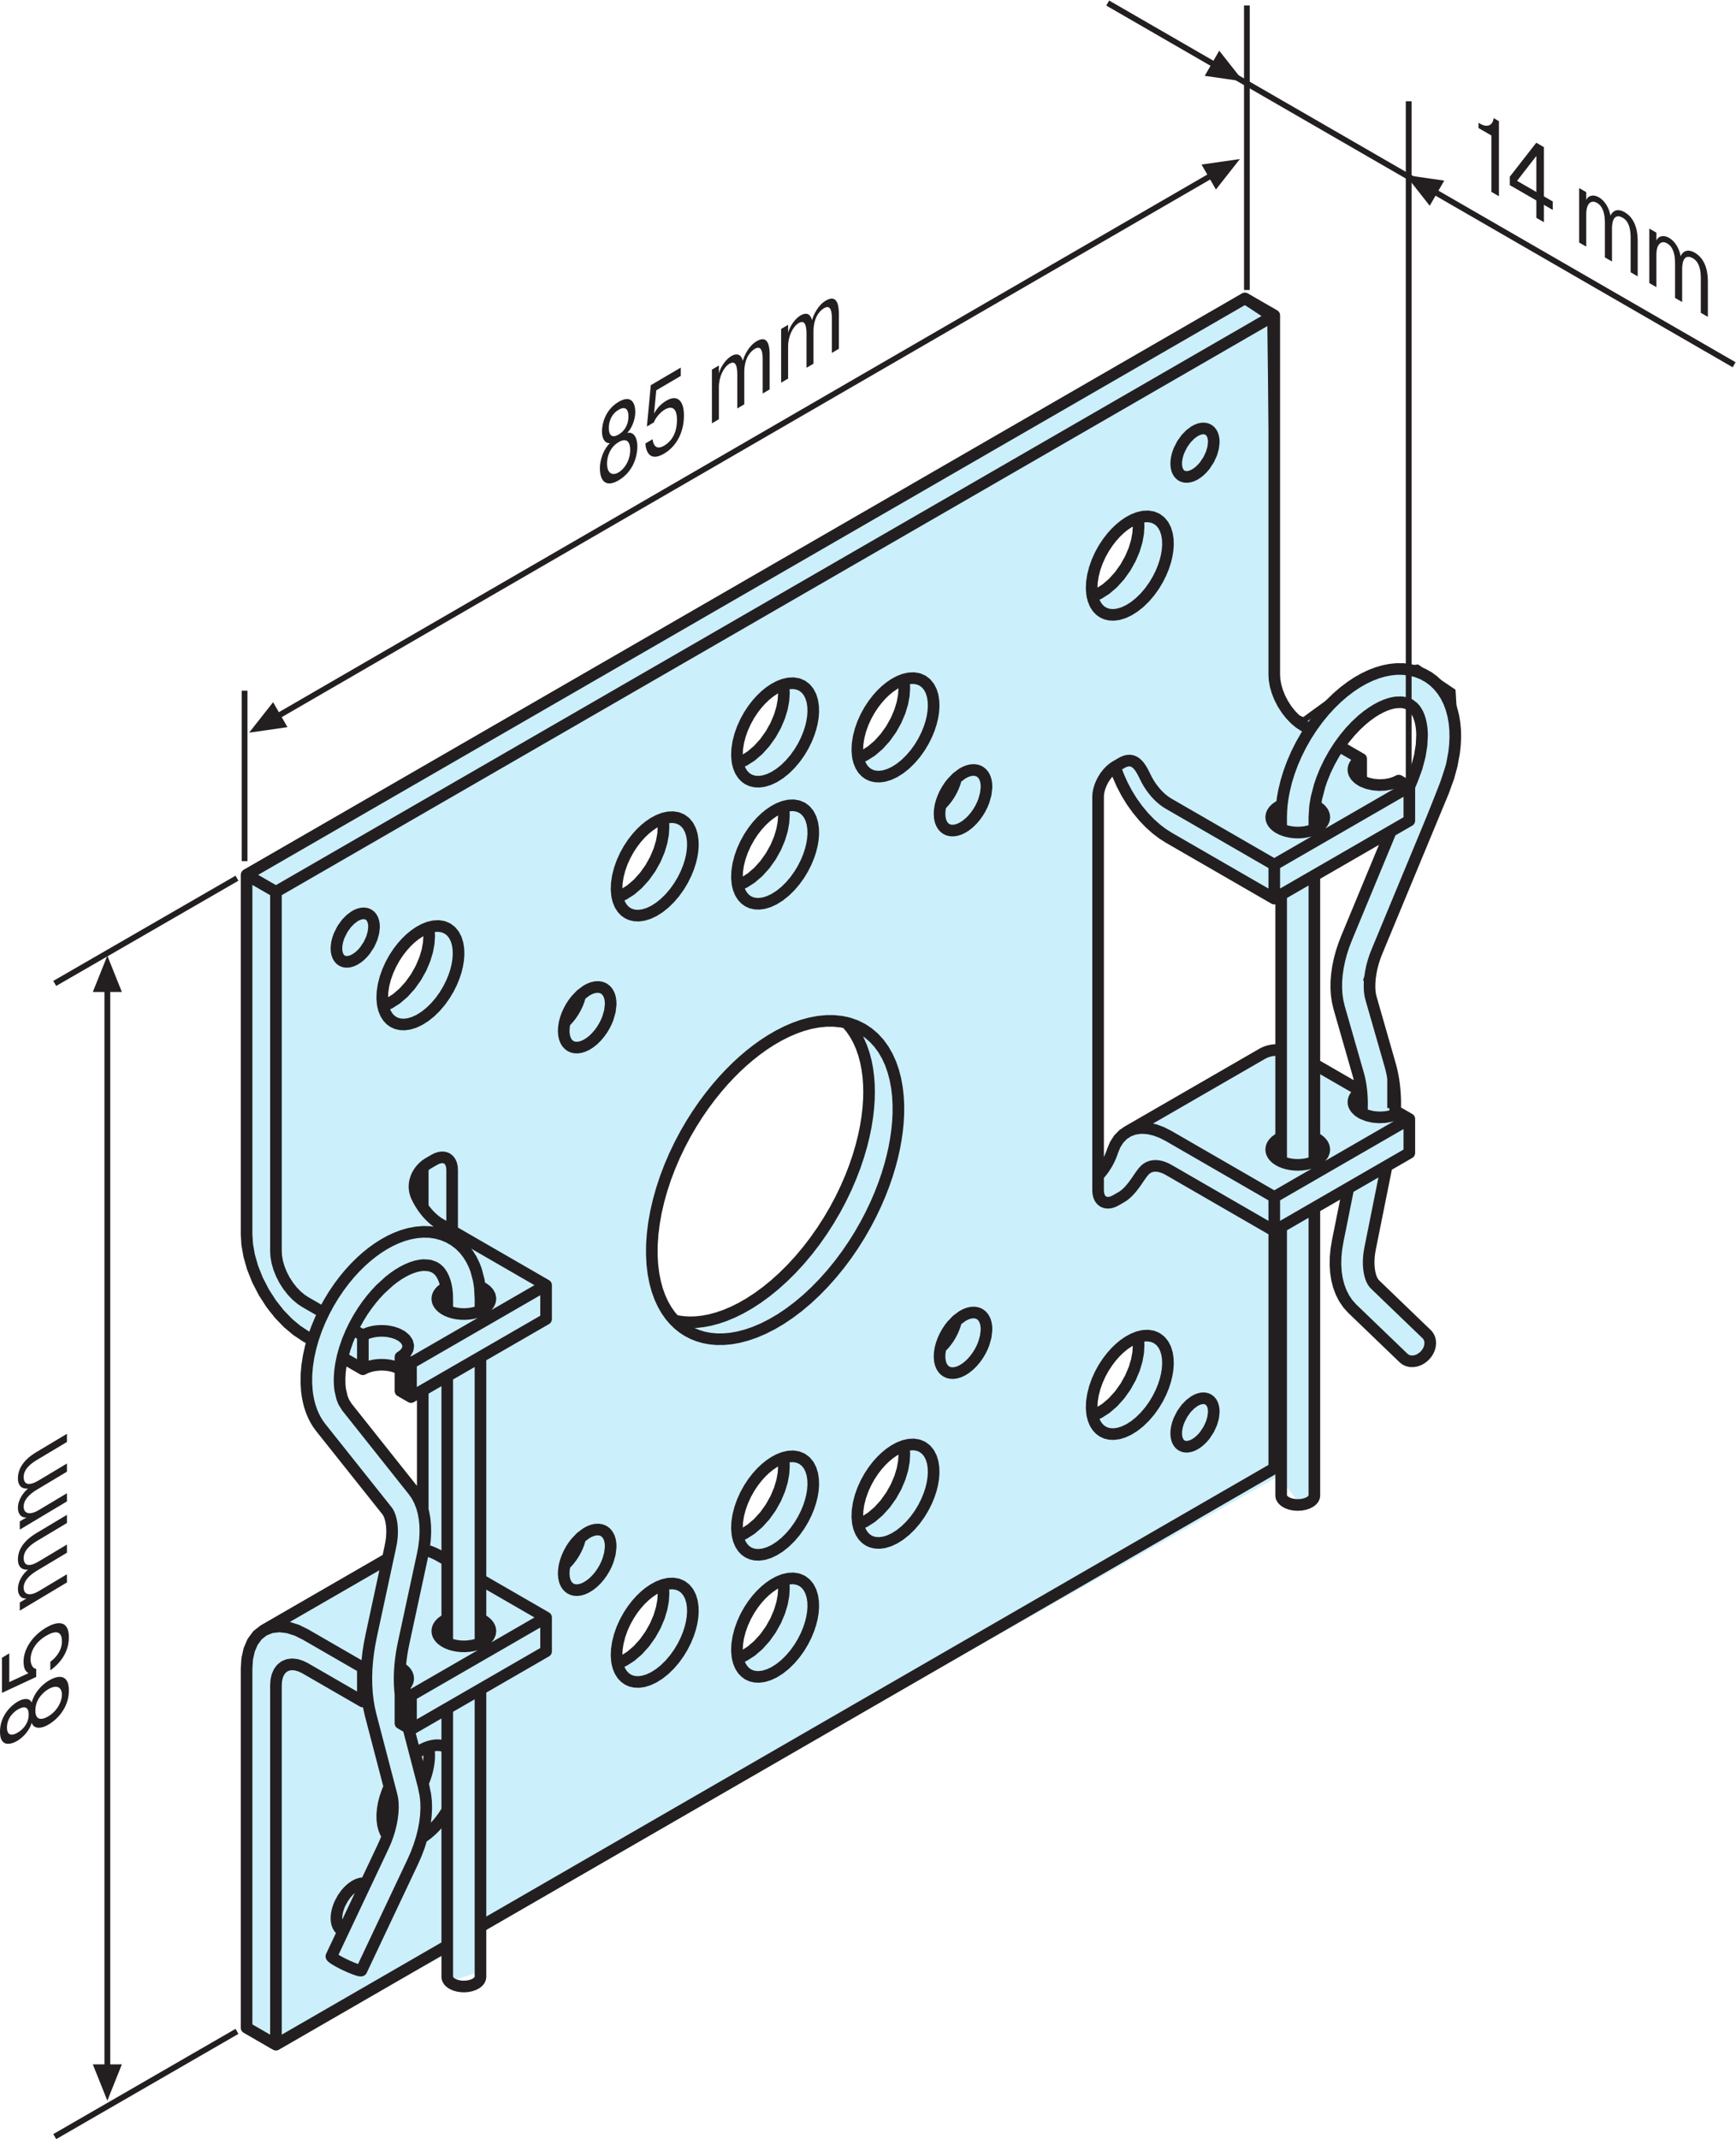 <?xml version="1.0" encoding="UTF-8" standalone="no"?>
<!-- Created with Inkscape (http://www.inkscape.org/) -->

<svg
   version="1.1"
   id="svg2"
   xml:space="preserve"
   width="398.56"
   height="491.053"
   viewBox="0 0 398.56 491.053"
   sodipodi:docname="Plattenlager-R 85x85_49302000820.eps"
   xmlns:inkscape="http://www.inkscape.org/namespaces/inkscape"
   xmlns:sodipodi="http://sodipodi.sourceforge.net/DTD/sodipodi-0.dtd"
   xmlns="http://www.w3.org/2000/svg"
   xmlns:svg="http://www.w3.org/2000/svg"><defs
     id="defs6" /><sodipodi:namedview
     id="namedview4"
     pagecolor="#ffffff"
     bordercolor="#666666"
     borderopacity="1.0"
     inkscape:pageshadow="2"
     inkscape:pageopacity="0.0"
     inkscape:pagecheckerboard="0" /><g
     id="g8"
     inkscape:groupmode="layer"
     inkscape:label="ink_ext_XXXXXX"
     transform="matrix(1.333,0,0,-1.333,0,491.053)"><g
       id="g10"
       transform="scale(0.1)"><path
         d="m 2270.33,1849.25 v 320 l 120.35,69.19 -75.19,-169.61 -13.21,-82.41 26.43,-122.05 9.61,-52.37 z m 121.55,626.79 52.37,-15.63 7.21,-51.16 -21.13,-80 -18.02,7.91 -37.25,-4.3 -33.14,12.71 -2.4,27.64 -37.24,25.23 z m -187.14,-601.78 -47.77,-13.44 -225.22,-127.76 -47.01,-55.82 4.02,642.69 29.56,38.36 30.89,-63.88 58.51,-47.77 130.45,-74.62 73.29,-37.61 z m -256.81,-567.49 -67.29,-55.96 8.41,69.18 48.07,54.06 18.72,6.72 z m -62.48,1400.86 25.23,53.56 51.17,20.42 -13.92,-48.75 -40.85,-58.88 -27.64,-18.02 z M 1550.33,2447.2 c -2.4,-1.2 -55.27,-59.57 -55.27,-59.57 l -19.23,-6.01 9.62,58.37 28.84,54.76 41.55,8.42 c 0,0 -3.11,-54.77 -5.51,-55.97 z m -3.6,-1317.95 -39.65,-52.87 -26.44,-16.82 c 0,0 -7.21,36.05 -6,38.46 1.19,2.4 28.84,47.56 28.84,47.56 l 44.45,43.24 6.71,-1.19 z m -178.49,368.65 -97.44,-66.06 -100.92,-27.89 -41.64,69.54 -3.49,118.35 55.59,128.62 73.02,111.38 90.46,69.54 80,27.9 34.88,-6.98 24.21,-48.81 13.94,-66.06 -13.94,-100.92 -45.14,-107.69 z m -24.77,-375.86 -27.64,-52.87 -43.95,-29.53 1.21,52.36 27.63,54.77 49.96,19.23 z m -30.73,-267.642 -37.25,-20.429 -1.2,46.883 32.44,57.168 37.95,20.429 1.19,-51.679 z m -186.44,36.063 -44.45,-60.082 -22.33,-4.801 9.61,63.672 46.36,48.77 26.43,10.8 2.41,-6 z m -26.43,1352.789 c 1.2,2.4 44.46,30.73 44.46,30.73 l -18.03,-84.81 -60.77,-46.35 -1.2,49.96 c 0,0 34.34,48.06 35.54,50.47 z m 244.81,40.34 -6.01,-46.35 -47.56,-65.59 -22.83,-2.4 8.41,54.77 49.96,54.77 z m -64.39,149.19 33.65,46.86 31.93,16.32 -1.19,-51.16 -52.37,-63.18 -28.83,-7.21 z m -563.602,-430.73 -59.575,-55.28 c 0,0 10.817,69.19 10.817,72.79 0,3.61 34.34,49.27 34.34,49.27 l 39.656,12.01 z m 6.707,-893.99 -95.481,111.75 -42.672,57.37 1.824,58.14 27.192,-10.02 27.312,4.55 49.043,-2.73 7.285,-41.76 30.047,-4.55 z m 1629.755,403 35.58,154.46 38.87,22.2 v 68.89 l -27.76,30.04 -33.32,171.1 -5.54,55.52 146.62,366.69 -11.11,113.31 -85.55,35.59 -79.99,-27.77 -91.12,-63.34 -44.41,74.45 -7.82,609.97 -38.87,41.13 -1732.238,-990.02 5.555,-637.74 41.137,-110.02 68.894,-63.36 -5.551,-38.85 11.106,-80 135.515,-165.57 -16.656,-85.541 -209.965,-121.14 -24.48,-49.957 V 192.199 l 57.793,-24.48 286.687,148.89 11.106,-44.41 49.965,16.66 v 74.45 l 1373.382,777.791 33.31,-41.15 33.31,11.11 v 491.1 l 57.79,35.58 -27.76,-137.79 22.2,-57.79 74.46,-85.55 52.24,-11.09 11.1,30.02 -85.55,85.56 -18.93,49.96"
         style="fill:#cceffc;fill-opacity:1;fill-rule:nonzero;stroke:none"
         id="path12" /><path
         d="m 2546.47,3463.32 22.16,-12.79 v -97.13 l 13.02,-7.51 v 129.25 l -9.14,5.28 c -1.52,-13.15 -11.36,-16.53 -23.13,-9.73 l -2.91,1.68 v -9.05 0"
         style="fill:#231f20;fill-opacity:1;fill-rule:nonzero;stroke:none"
         id="path14" /><path
         d="m 2612.86,3372.37 33.23,42.85 v -62.04 l -33.23,19.19 z m 33.23,-33.78 v -29.91 l 13.02,-7.52 v 29.91 l 15.24,-8.79 v 14.59 l -15.24,8.79 v 84.75 l -13.15,7.6 -45.56,-58.44 v -14.59 l 45.69,-26.39 v 0"
         style="fill:#231f20;fill-opacity:1;fill-rule:evenodd;stroke:none"
         id="path16" /><path
         d="m 2719.83,3359.91 v -93.81 l 12.19,-7.03 v 55.95 c 0,18.46 8.45,25.22 18.57,19.38 11.07,-6.4 13.56,-20.94 13.56,-34.61 v -59.27 l 12.19,-7.04 v 55.95 c 0,24.19 10.24,24.18 18.55,19.39 12.6,-7.28 13.58,-24.64 13.58,-34.43 v -59.46 l 12.17,-7.03 v 60.56 c 0,10.34 -0.96,37.49 -22.56,49.97 -14.54,8.39 -21.88,-0.3 -24.38,-6.06 -1.8,10.83 -7.89,24.68 -20.08,31.72 -8.72,5.04 -17.99,3.75 -21.74,-4.99 l 0.14,1.03 v 12.74 l -12.19,7.04 v 0"
         style="fill:#231f20;fill-opacity:1;fill-rule:evenodd;stroke:none"
         id="path18" /><path
         d="m 2840.67,3290.14 v -93.8 l 12.19,-7.04 v 55.95 c 0,18.46 8.45,25.22 18.56,19.38 11.08,-6.4 13.57,-20.94 13.57,-34.61 v -59.27 l 12.19,-7.04 v 55.95 c 0,24.19 10.24,24.19 18.55,19.39 12.6,-7.28 13.58,-24.64 13.58,-34.43 v -59.45 l 12.18,-7.04 v 60.57 c 0,10.34 -0.97,37.49 -22.57,49.96 -14.54,8.39 -21.88,-0.3 -24.37,-6.05 -1.81,10.82 -7.9,24.68 -20.09,31.71 -8.72,5.04 -18,3.75 -21.74,-4.99 l 0.14,1.03 v 12.74 l -12.19,7.04 v 0"
         style="fill:#231f20;fill-opacity:1;fill-rule:evenodd;stroke:none"
         id="path20" /><path
         d="M 184.879,1979.68 V 124.539"
         style="fill:none;stroke:#231f20;stroke-width:10;stroke-linecap:butt;stroke-linejoin:miter;stroke-miterlimit:3.864;stroke-dasharray:none;stroke-opacity:1"
         id="path22" /><path
         d="m 184.879,1975.51 h -25 l 25,62.5 25,-62.5 h -25 v 0"
         style="fill:#231f20;fill-opacity:1;fill-rule:evenodd;stroke:none"
         id="path24" /><path
         d="m 184.879,128.699 h 25 l -25,-62.5 -25,62.5 h 25 v 0"
         style="fill:#231f20;fill-opacity:1;fill-rule:evenodd;stroke:none"
         id="path26" /><path
         d="m 479.164,2450.99 1606.226,930.03 m 62.14,-196.62 v 490.01 M 421.273,2200.9 v 293.51"
         style="fill:none;stroke:#231f20;stroke-width:9.865;stroke-linecap:butt;stroke-linejoin:miter;stroke-miterlimit:3.864;stroke-dasharray:none;stroke-opacity:1"
         id="path28" /><path
         d="m 482.742,2453.06 12.399,-21.48 -66.082,-9.52 41.289,52.47 12.394,-21.47 v 0"
         style="fill:#231f20;fill-opacity:1;fill-rule:evenodd;stroke:none"
         id="path30" /><path
         d="m 2081.82,3378.95 -12.41,21.48 66.09,9.52 -41.29,-52.47 -12.39,21.47 v 0"
         style="fill:#231f20;fill-opacity:1;fill-rule:evenodd;stroke:none"
         id="path32" /><path
         d="m 1065.48,2870.31 c -9.43,-5.54 -19.94,-3.7 -19.94,15.42 0,10.57 4.09,27.36 19.94,36.67 15.85,9.3 19.95,-2.69 19.95,-13.25 0,-19.12 -10.79,-33.47 -19.95,-38.84 z m 0,65.2 c -12.43,-7.3 -16.94,0.08 -16.94,11.55 0,6.56 2.05,22.33 16.94,31.07 14.89,8.75 16.94,-4.62 16.94,-11.18 0,-11.48 -4.5,-24.14 -16.94,-31.44 z m -14.89,-14.75 c -10.93,-10.24 -17.35,-28.4 -17.35,-43.16 0,-21.85 9.98,-34.03 32.24,-20.96 22.27,13.07 32.24,36.96 32.24,58.82 0,14.75 -6.42,25.38 -17.35,22.78 8.75,9.33 13.8,23.95 13.8,36.15 0,13.31 -5.6,30.96 -28.69,17.41 -23.08,-13.56 -28.69,-37.8 -28.69,-51.09 0,-12.21 5.06,-20.9 13.8,-19.95 v 0"
         style="fill:#231f20;fill-opacity:1;fill-rule:evenodd;stroke:none"
         id="path34" /><path
         d="m 1111.45,2920.06 c 1.09,-13.93 7.65,-31.94 32.24,-17.5 23.63,13.87 34.29,39.99 34.29,65.49 0,27.13 -12.3,36.31 -29.92,25.96 -8.74,-5.13 -15.57,-11.69 -21.59,-22.33 l 3.83,39.96 42.21,24.78 v 14.39 l -51.64,-30.32 -6.69,-71.14 12.02,7.06 c 3.28,9.21 12.43,18.41 18.72,22.09 10.38,6.11 21.03,4.89 21.03,-17.7 0,-29.87 -15.84,-40.81 -22.26,-44.58 -14.75,-8.66 -18.99,3.24 -19.67,11.22 l -12.57,-7.38 v 0"
         style="fill:#231f20;fill-opacity:1;fill-rule:nonzero;stroke:none"
         id="path36" /><path
         d="m 1226.14,3047.32 v -92.53 l 12.02,7.06 v 55.19 c 0,18.22 8.33,34.59 18.3,40.44 10.93,6.41 13.39,-5.07 13.39,-18.55 v -58.47 l 12.03,7.06 v 55.19 c 0,23.86 10.1,35.63 18.3,40.43 12.43,7.3 13.39,-8.71 13.39,-18.36 v -58.65 l 12.02,7.05 v 59.75 c 0,10.2 -0.96,35.87 -22.27,23.35 -14.35,-8.42 -21.59,-25.42 -24.05,-33.97 -1.77,8.62 -7.78,15.28 -19.8,8.23 -8.61,-5.06 -17.76,-16.99 -21.45,-29.9 l 0.14,1.17 v 12.57 l -12.02,-7.06 v 0"
         style="fill:#231f20;fill-opacity:1;fill-rule:evenodd;stroke:none"
         id="path38" /><path
         d="m 1345.35,3117.32 v -92.53 l 12.02,7.05 v 55.2 c 0,18.21 8.33,34.57 18.31,40.44 10.92,6.41 13.38,-5.08 13.38,-18.56 v -58.47 l 12.02,7.07 v 55.18 c 0,23.87 10.12,35.63 18.31,40.44 12.44,7.3 13.39,-8.71 13.39,-18.37 v -58.65 l 12.02,7.06 v 59.75 c 0,10.2 -0.96,35.86 -22.27,23.35 -14.34,-8.42 -21.58,-25.42 -24.04,-33.98 -1.78,8.62 -7.79,15.29 -19.81,8.23 -8.61,-5.05 -17.76,-16.98 -21.44,-29.9 l 0.13,1.17 v 12.58 l -12.02,-7.06 v 0"
         style="fill:#231f20;fill-opacity:1;fill-rule:evenodd;stroke:none"
         id="path40" /><path
         d="m 2426.2,2295.49 0.01,1213.92 M 94.285,1990.24 408.148,2171.44"
         style="fill:none;stroke:#231f20;stroke-width:10;stroke-linecap:butt;stroke-linejoin:miter;stroke-miterlimit:3.864;stroke-dasharray:none;stroke-opacity:1"
         id="path42" /><path
         d="m 2471.35,3353.21 515.38,-297.55"
         style="fill:none;stroke:#231f20;stroke-width:10;stroke-linecap:butt;stroke-linejoin:miter;stroke-miterlimit:3.864;stroke-dasharray:none;stroke-opacity:1"
         id="path44" /><path
         d="m 2474.95,3351.13 -12.5,-21.65 -41.62,52.9 66.62,-9.6 -12.5,-21.65 v 0"
         style="fill:#231f20;fill-opacity:1;fill-rule:evenodd;stroke:none"
         id="path46" /><path
         d="m 2091.04,3572.78 380.31,-219.57"
         style="fill:none;stroke:#231f20;stroke-width:10;stroke-linecap:butt;stroke-linejoin:miter;stroke-miterlimit:3.864;stroke-dasharray:none;stroke-opacity:1"
         id="path48" /><path
         d="m 1907.84,3678.55 183.2,-105.77"
         style="fill:none;stroke:#231f20;stroke-width:10;stroke-linecap:butt;stroke-linejoin:miter;stroke-miterlimit:3.864;stroke-dasharray:none;stroke-opacity:1"
         id="path50" /><path
         d="m 2087.43,3574.86 12.5,21.65 41.63,-52.9 -66.63,9.6 12.5,21.65 v 0"
         style="fill:#231f20;fill-opacity:1;fill-rule:evenodd;stroke:none"
         id="path52" /><path
         d="M 94.285,4.328 408.148,185.539"
         style="fill:none;stroke:#231f20;stroke-width:10;stroke-linecap:butt;stroke-linejoin:miter;stroke-miterlimit:3.864;stroke-dasharray:none;stroke-opacity:1"
         id="path54" /><path
         d="m 106.664,765.461 c 0,-11.039 -7.035,-27.563 -23.828,-37.602 -9.277,-5.55 -21.91,-8.3 -21.91,10.231 0,18.558 12.633,30.922 21.91,36.469 16.793,10.043 23.828,1.601 23.828,-9.098 z M 49.414,731.219 c 0,-14.547 -8.793,-25.098 -18.867,-31.11 -5.762,-3.461 -18.555,-8.711 -18.555,8.731 0,17.422 12.793,27.48 18.555,30.91 10.074,6.039 18.867,6.02 18.867,-8.531 z m 5.277,-14.278 c 3.356,-10.781 15.992,-10.742 28.945,-3.011 19.191,11.492 35.019,32.64 35.019,58.699 0,26.07 -15.828,28.281 -35.019,16.793 -12.953,-7.75 -25.59,-22.813 -28.945,-37.613 -3.68,8.023 -13.91,7.832 -24.629,1.402 C 18.395,746.238 0,728.68 0,701.648 0,674.641 18.395,679.07 30.062,686.059 c 10.719,6.41 20.949,18.441 24.629,30.882 v 0"
         style="fill:#231f20;fill-opacity:1;fill-rule:evenodd;stroke:none"
         id="path56" /><path
         d="m 86.676,807.289 c 12.793,8.949 31.98,28.09 31.98,56.883 0,27.656 -17.429,29.707 -39.816,16.328 -23.828,-14.262 -38.219,-37.27 -38.219,-57.891 0,-10.238 2.234,-16.898 8.477,-20.199 L 15.992,787.102 v 49.41 L 3.359,828.949 V 768.5 l 59.008,27.469 v 14.062 c -6.394,0.02 -9.754,8.731 -9.754,16.071 0,12.148 6.555,28.558 26.387,40.41 26.227,15.687 27.664,-1.992 27.664,-9.512 0,-17.262 -12.637,-29.781 -19.988,-34.98 v -14.731 0"
         style="fill:#231f20;fill-opacity:1;fill-rule:nonzero;stroke:none"
         id="path58" /><path
         d="m 34.062,910.09 81.234,48.57 v 14.078 L 66.844,943.762 c -15.988,-9.571 -26.062,-5.84 -26.062,5.84 0,12.789 11.351,22.457 23.183,29.527 l 51.332,30.701 v 14.09 L 66.844,994.93 c -20.945,-12.52 -26.062,-3.75 -26.062,5.84 0,14.55 14.551,24.38 23.027,29.43 l 51.488,30.8 v 14.09 l -52.449,-31.37 c -8.957,-5.37 -31.984,-20.25 -31.984,-45.2 0,-16.79 11.195,-18.571 17.434,-17.731 -8.477,-7.148 -17.434,-19.527 -17.434,-33.609 0,-10.059 5.758,-17.348 15.191,-16.02 l -0.957,-0.41 -11.035,-6.602 v -14.058 0"
         style="fill:#231f20;fill-opacity:1;fill-rule:evenodd;stroke:none"
         id="path60" /><path
         d="m 34.062,1049.62 81.234,48.59 v 14.08 l -48.453,-28.98 c -15.988,-9.57 -26.062,-5.84 -26.062,5.84 0,12.79 11.351,22.46 23.183,29.53 l 51.332,30.7 v 14.09 l -48.453,-28.99 c -20.945,-12.54 -26.062,-3.77 -26.062,5.84 0,14.55 14.551,24.38 23.027,29.43 l 51.488,30.81 v 14.06 l -52.449,-31.37 c -8.957,-5.35 -31.984,-20.25 -31.984,-45.19 0,-16.78 11.195,-18.58 17.434,-17.72 -8.477,-7.15 -17.434,-19.53 -17.434,-33.61 0,-10.08 5.758,-17.35 15.191,-16.02 l -0.957,-0.41 -11.035,-6.6 v -14.08 0"
         style="fill:#231f20;fill-opacity:1;fill-rule:evenodd;stroke:none"
         id="path62" /><path
         d="m 622.504,290.5 88.547,187.441 m -51.738,24.43 -88.543,-187.422 m 0,0 0.085,-0.609 0.723,-0.891 1.356,-1.199 1.937,-1.398 2.449,-1.582 2.821,-1.7 3.078,-1.738 3.199,-1.723 3.195,-1.64 3.121,-1.539 3.61,-1.719 3.875,-1.781 4.035,-1.739 4.027,-1.64 3.832,-1.442 3.446,-1.179 2.847,-0.821 2.145,-0.41 1.359,-0.027 0.594,0.328 m 88.547,187.441 5.836,13.258 5.039,13.383 4.203,13.398 3.351,13.321 2.477,13.121 1.566,12.867 0.633,12.52 -0.316,12.05 -1.317,11.493 -2.312,10.839 m -55.793,-11.8 1.41,-6.559 0.774,-7.402 0.152,-8.129 -0.5,-8.77 -1.149,-9.242 -1.808,-9.641 -2.473,-9.949 -3.152,-10.09 -3.828,-10.14 -4.531,-10.098 M 729.77,606.84 703.262,708.309 m -64.742,21.48 35.898,-137.398 m 55.793,11.8 -0.082,0.508 -0.074,0.449 -0.071,0.391 -0.046,0.352 -0.055,0.289 -0.028,0.242 -0.042,0.187 -0.012,0.141 -0.02,0.078 v 0.012 m -40.093,159.789 -0.782,7.832 -0.492,8.109 -0.195,8.36 0.094,8.57 0.386,8.789 0.699,8.981 0.993,9.152 1.308,9.308 1.621,9.442 1.938,9.547 M 639.332,866.77 636.43,852 l -2.293,-14.629 -1.676,-14.43 -1.051,-14.203 -0.418,-13.988 0.203,-13.668 0.86,-13.383 1.496,-13.019 2.156,-12.641 2.813,-12.25 m 56.738,124.93 32.832,152.361 m -55.934,12.07 -32.824,-152.38 m 88.758,140.31 2.348,12.71 1.511,12.52 0.664,12.25 -0.207,11.91 -1.078,11.51 -1.973,10.99 -2.886,10.41 -3.809,9.75 -4.746,9 -5.703,8.19 m -46.172,-33.62 2.207,-3.04 2.02,-3.95 1.765,-4.78 1.449,-5.59 1.083,-6.27 0.636,-6.93 0.149,-7.52 -0.422,-8.07 -1.035,-8.49 -1.735,-8.91 m 40.055,97.17 -114.984,144.7 m -44.766,-35.62 113.578,-142.7 m -68.812,178.32 -5.27,8.56 -2.918,7.36 -3.121,13.69 -0.875,8.3 -0.23,11.14 0.757,11.93 1.743,12.6 2.738,13.07 3.875,13.8 4.883,13.97 5.785,13.83 6.668,13.63 6.492,11.68 7.059,11.33 7.195,10.35 7.594,9.88 7.609,8.97 7.863,8.38 15.473,14.18 7.789,6.03 7.769,5.35 7.821,4.69 7.633,3.87 7.695,3.2 7.289,2.3 6.785,1.45 6.199,0.66 10.297,-0.72 8.106,-2.85 4.398,-2.77 4.063,-3.73 2.781,-3.5 2.621,-4.26 2.363,-4.94 2.082,-5.66 1.727,-6.35 1.293,-7.05 0.805,-7.74 0.253,-8.38 m 57.219,0 -1.047,19.38 -1.922,12.6 -4.586,17.36 -3.261,8.54 -4.703,9.68 -5.723,9.24 -6.789,8.65 -7.75,7.76 -8.945,6.87 -9.774,5.69 -10.441,4.39 -10.946,3.07 -11.375,1.66 -11.628,0.29 -11.805,-1.02 -11.867,-2.24 -11.207,-3.2 -11.168,-4.2 -11.078,-5.18 -10.969,-6.07 -9.863,-6.33 -9.715,-6.99 -9.535,-7.68 -9.325,-8.3 -10.093,-9.94 -9.739,-10.63 -9.336,-11.25 -8.886,-11.81 -9.188,-13.56 -8.519,-14.06 -7.805,-14.47 -7.027,-14.79 -6.485,-15.7 -5.515,-15.84 -4.52,-15.86 -3.48,-15.76 -2.383,-15.32 -1.301,-15.03 -0.207,-14.65 0.91,-14.16 1.285,-9.42 1.848,-9.14 2.215,-8.24 2.73,-7.99 3.196,-7.62 3.718,-7.26 4.211,-6.88 4.719,-6.46 M 770.316,741.691 V 279.359 m 0,1034.591 V 854.359 m 0,592.911 v -20.64 m 0,-1147.271 0.282,-2.32 0.851,-2.289 1.395,-2.18 1.89,-2.031 2.313,-1.82 2.637,-1.578 2.859,-1.309 2.984,-1.062 3.02,-0.801 2.973,-0.559 4.355,-0.469 4.785,-0.062 5.055,0.43 5.078,1.031 4.812,1.609 4.25,2.141 3.415,2.601 2.429,2.848 1.391,2.949 0.445,2.871 m 0,1147.271 v 20.64 m 0,-592.911 v 492.621 m 0,-1067.621 v 495.36 m 1501.525,655.371 88.55,-85.2 m 39.67,41.23 -88.54,85.2 m 48.87,-126.43 3.15,-2.44 3.83,-1.82 4.4,-1.03 4.79,-0.14 4.92,0.8 4.78,1.68 4.42,2.42 3.88,2.91 3.26,3.23 2.64,3.34 m 0,0 1.7,2.73 1.53,3.07 1.21,3.3 0.83,3.51 0.38,3.64 -0.14,3.65 -0.69,3.53 -1.25,3.32 -1.76,2.99 -2.21,2.54 m -153.34,160.14 -2.29,-13.63 -1.29,-13.44 -0.27,-13.13 0.78,-12.75 1.85,-12.27 2.96,-11.7 4.09,-11.03 5.24,-10.29 6.43,-9.44 7.62,-8.49 m 39.68,41.23 -0.4,0.43 -0.4,0.43 -0.4,0.45 -0.41,0.45 -0.41,0.48 -0.42,0.51 -0.4,0.53 -0.41,0.53 -0.41,0.56 -0.4,0.61 -1.84,3.34 -1.64,4.02 -1.42,4.67 -1.14,5.25 -0.82,5.8 -0.46,6.31 -0.05,6.76 0.4,7.17 0.89,7.54 1.42,7.83 m -37.73,102.71 -18.35,-91.44 m 56.08,-11.27 28.27,140.84 m -49,158.23 1.54,-5.79 1.35,-6.02 1.13,-6.26 0.94,-6.47 0.72,-6.68 0.51,-6.87 0.3,-7.07 0.09,-7.25 -0.14,-7.38 -0.35,-7.56 m 57.17,-2.58 0.41,9.18 0.15,9.08 -0.14,8.95 -0.41,8.83 -0.68,8.69 -0.95,8.51 -1.24,8.38 -1.53,8.22 -1.78,8.03 -2.09,7.84 m -87.83,98.67 32.83,-114.45 m 55,15.78 -32.83,114.45 m -42.23,104 -4.82,-12.52 -4.1,-12.58 -3.34,-12.55 -2.57,-12.47 -1.77,-12.34 -0.97,-12.12 -0.12,-11.86 0.75,-11.52 1.63,-11.14 2.54,-10.68 m 55,15.78 -1.44,5.89 -0.9,6.65 -0.37,7.3 0.17,7.9 0.73,8.37 1.3,8.77 1.87,9.08 2.47,9.28 3.09,9.4 3.7,9.44 m 23.47,205.92 -76.32,-184 m 113.57,273.83 -5.48,-13.21 m -55.24,-282.54 113.58,273.83 m -221.89,-43.72 1.2,18.65 2.31,14.08 5.65,21.71 3.93,11.41 5.88,14.46 6.89,14.3 7.82,14.05 8.63,13.53 9.33,12.83 9.91,12 10.23,10.85 10.5,9.75 8.54,6.93 8.52,6.09 7.78,4.83 7.6,4.05 7.12,3.16 6.79,2.42 6.17,1.64 5.77,0.99 9.53,0.32 7.89,-1.4 6.63,-2.91 5.91,-4.63 2.83,-3.24 2.68,-3.91 2.48,-4.61 2.18,-5.37 1.92,-6.43 1.48,-7.2 0.99,-7.92 0.42,-8.56 -0.86,-17.51 -3.06,-18.9 -5.2,-19.76 -7.36,-20.06 m 52.86,-21.92 9.29,25.58 5.52,20.35 3.92,21.2 1.48,13.37 0.62,13.11 -0.25,12.78 -1.13,12.4 -2.15,12.46 -3.16,11.92 -4.21,11.39 -5.28,10.66 -6.1,9.5 -7.02,8.58 -7.84,7.53 -8.58,6.41 -10.09,5.64 -10.8,4.26 -11.34,2.87 -11.7,1.46 -11.12,0.08 -11.21,-1.12 -11.26,-2.23 -11.28,-3.31 -11.53,-4.43 -11.44,-5.46 -11.32,-6.43 -11.16,-7.37 -12,-9.11 -11.7,-10.1 -11.32,-11.02 -10.87,-11.86 -11.04,-13.54 -10.38,-14.29 -9.63,-14.91 -8.81,-15.45 -7.89,-15.77 -6.94,-16.05 -5.77,-15.66 -4.82,-15.7 -3.94,-16.41 -2.11,-11.5 -1.53,-11.36 -0.91,-11.21 -0.31,-10.98 m 57.22,-20.63 v 20.63 m 0,-592.92 v 492.65 m 0,-1067.65 v 495.37 m -57.22,-495.37 0.01,-0.45 0.04,-0.44 0.05,-0.45 0.07,-0.43 0.09,-0.45 0.1,-0.41 0.13,-0.43 0.15,-0.41 0.16,-0.39 0.17,-0.41 1.8,-2.82 2.93,-2.79 4.14,-2.58 5.26,-2.09 6.1,-1.38 6.5,-0.57 6.37,0.29 5.82,1.04 4.96,1.58 3.98,1.93 m 0,0 1.34,0.8 1.28,0.92 1.19,1 1.1,1.07 1,1.15 0.85,1.24 0.68,1.28 0.51,1.37 0.33,1.41 0.11,1.42 m -57.22,462.33 v -462.33 m 0,1034.61 v -459.61 m 0,592.92 v -20.63 M 689.688,1346.83 v -58.4 m -64.739,37.36 v 58.4 m 1719.441,992.72 v -37.37 m 0,-534.9 v -37.37 M 689.688,774.539 V 716.16 m -64.739,37.36 v 58.402 m 1638.821,912.908 5.56,-3.04 4.76,-3.7 3.66,-4.21 2.33,-4.59 0.84,-4.73 -0.6,-4.63 -1.88,-4.34 -2.96,-3.88 -3.72,-3.38 -4.23,-2.81 m 0,0 -3.81,-1.98 -4.43,-1.79 -5.02,-1.57 -5.58,-1.23 -6.03,-0.82 -6.36,-0.35 -6.51,0.18 -6.48,0.72 -6.23,1.25 -5.78,1.72 -5.22,2.15 -4.51,2.44 -3.76,2.68 -3,2.81 -2.26,2.83 -1.6,2.79 -1.13,3.19 -0.44,3.43 0.4,3.66 1.31,3.75 2.37,3.73 3.42,3.59 4.4,3.26 5.27,2.87 m 202.57,42.44 18.2,-10.5 m -18.2,10.5 -6.39,-3.06 -7.93,-2.54 -9.3,-1.66 -10.2,-0.47 -10.39,0.88 -9.76,2.25 -8.43,3.33 -6.62,4.13 -4.68,4.47 -2.87,4.51 -0.88,2.29 -0.55,2.44 -0.12,2.58 0.31,2.65 0.81,2.74 1.36,2.75 1.91,2.71 2.47,2.62 3.03,2.48 3.5,2.27 -80.62,46.56 M 827.535,895.609 l 5.555,-3.039 4.765,-3.691 3.665,-4.219 2.32,-4.59 0.848,-4.711 -0.594,-4.629 -1.899,-4.332 -2.941,-3.91 -3.734,-3.359 -4.231,-2.828 m 0,0 -3.805,-1.961 -4.425,-1.809 -5.024,-1.543 -5.574,-1.238 -6.039,-0.82 -6.359,-0.371 -6.512,0.179 -6.481,0.723 -6.226,1.25 -5.785,1.738 -5.204,2.133 -4.511,2.457 -3.774,2.68 -2.992,2.793 -2.269,2.828 -1.598,2.808 -1.121,3.172 -0.438,3.43 0.387,3.66 1.324,3.75 2.364,3.731 3.414,3.589 4.41,3.282 5.265,2.847 m -244.488,-26.461 99.121,-57.226 m 64.739,-37.383 18.207,-10.508 m -18.915,48.278 4.922,-3.18 4.082,-3.75 2.969,-4.16 1.719,-4.41 0.398,-4.457 -0.879,-4.332 -2,-4.051 -2.906,-3.61 -3.578,-3.16 -4.019,-2.66 m -64.739,37.383 0.637,0.348 0.66,0.378 0.652,0.332 0.68,0.352 0.68,0.309 0.687,0.328 0.703,0.32 0.719,0.313 0.719,0.289 0.73,0.289 m 76.079,462.74 -18.207,10.51 m -151.243,87.32 -12.617,7.29 m 99.121,-57.25 -35.258,20.37 m 99.997,-20.37 -1.907,1.05 -1.968,0.96 -2.024,0.88 -2.066,0.78 -2.09,0.72 -2.106,0.65 -2.105,0.57 -2.098,0.46 -2.094,0.43 -2.058,0.36 -3.973,0.5 -4.222,0.3 -4.446,0.09 -4.621,-0.19 -4.722,-0.47 -4.754,-0.78 -4.707,-1.1 -4.543,-1.42 -4.289,-1.76 -3.946,-2.03 m 201.324,142.66 5.805,-2.97 5.035,-3.65 3.946,-4.24 2.562,-4.65 1.051,-4.81 -0.477,-4.74 -1.84,-4.47 -2.96,-4.01 -3.79,-3.46 -4.316,-2.87 m 0,0 -3.805,-1.97 -4.425,-1.8 -5.024,-1.56 -5.574,-1.23 -6.039,-0.82 -6.359,-0.35 -6.512,0.17 -6.481,0.73 -6.226,1.23 -5.785,1.74 -5.204,2.14 -4.511,2.45 -3.774,2.67 -2.992,2.79 -2.269,2.86 -1.598,2.79 -1.09,3.05 -0.469,3.3 0.289,3.49 1.161,3.62 2.097,3.59 3.082,3.5 4.02,3.24 4.851,2.87 m -211.265,-43.87 -31.559,18.22 m 99.121,-57.24 -17.898,10.35 m 100.844,-58.22 -18.207,10.51 m -64.739,37.36 3.946,2.03 4.289,1.74 4.543,1.44 4.707,1.1 4.754,0.78 4.722,0.47 4.621,0.19 4.446,-0.1 4.222,-0.29 3.973,-0.51 7.797,-1.66 7.765,-2.71 7.125,-3.81 5.813,-4.88 3.855,-5.63 1.543,-5.99 -0.812,-5.9 -2.867,-5.37 -4.387,-4.59 -5.316,-3.67 m 0,-630.67 18.207,-10.531 M 525.828,810.75 624.949,753.52 m 8.242,3.769 -0.882,-0.309 -0.868,-0.351 -0.855,-0.328 -0.852,-0.371 -0.828,-0.371 -0.824,-0.379 -0.812,-0.41 -0.782,-0.411 -0.781,-0.41 -0.758,-0.429 m 1640.191,1542.92 5.27,-3.11 4.47,-3.72 3.35,-4.21 2.05,-4.51 0.65,-4.61 -0.72,-4.5 -1.96,-4.21 -2.93,-3.77 -3.66,-3.27 -4.13,-2.74 m 0,0 -3.81,-1.97 -4.43,-1.8 -5.02,-1.56 -5.58,-1.24 -6.03,-0.82 -6.36,-0.35 -6.51,0.18 -6.48,0.72 -6.23,1.25 -5.78,1.72 -5.22,2.14 -4.51,2.45 -3.76,2.68 -3,2.81 -2.26,2.83 -1.6,2.81 -1.15,3.25 -0.42,3.53 0.45,3.75 1.45,3.83 2.55,3.83 3.63,3.64 4.66,3.3 5.55,2.83 m 201.45,41.94 18.2,-10.51 m -121.06,69.9 38.13,-22.02 m -99.12,57.23 11.32,-6.54 m 152.53,-88.06 -6.39,-3.07 -7.93,-2.53 -9.3,-1.66 -10.2,-0.46 -10.39,0.88 -9.76,2.24 -8.43,3.34 -6.62,4.12 -4.68,4.49 -2.87,4.51 -0.88,2.28 -0.55,2.44 -0.12,2.56 0.31,2.67 0.81,2.73 1.36,2.75 1.91,2.71 2.47,2.63 3.03,2.47 3.5,2.27 M 424.691,191.77 475.266,162.57 M 424.691,2177.21 475.266,2148 m 1668.864,1021.92 50.58,-29.2 M 525.828,1441.43 l -7.316,4.85 -7.532,6.31 -7.46,7.71 -7.071,8.97 -6.371,9.9 -5.406,10.47 -4.219,10.6 -2.957,10.34 -1.699,9.66 -0.531,8.77 m 0,-747.459 0.531,8.168 1.699,7.711 2.957,6.898 4.219,5.723 5.406,4.238 6.371,2.551 7.071,0.808 7.46,-0.878 7.532,-2.411 7.316,-3.609 m 1668.882,1710.99 0.52,-8.78 1.7,-9.67 2.96,-10.32 4.22,-10.6 5.4,-10.48 6.37,-9.91 7.07,-8.96 7.46,-7.73 7.53,-6.3 7.33,-4.85 m -1060.48,-1042.63 8.49,-4.37 9.18,-3.67 9.89,-2.88 10.63,-1.99 11.31,-1.03 11.99,0.02 12.65,1.15 13.23,2.34 13.77,3.62 14.25,4.9 14.61,6.25 14.9,7.56 15.08,8.88 15.15,10.2 15.1,11.41 14.94,12.57 14.63,13.66 14.25,14.61 13.74,15.43 13.15,16.13 12.46,16.7 11.7,17.11 10.91,17.38 10.03,17.5 9.18,17.54 8.28,17.4 7.4,17.17 6.53,16.85 5.67,16.43 4.85,15.98 4.08,15.41 3.32,14.84 2.71,14.69 2.14,14.9 1.5,15.08 0.79,15.12 0.01,15.09 -0.82,14.98 -1.71,14.73 -2.66,14.36 -3.62,13.84 -4.63,13.22 -5.67,12.46 -6.67,11.56 -7.67,10.56 -8.66,9.43 -9.58,8.23 -10.43,6.92 -11.21,5.58 -11.91,4.18 -12.49,2.78 -12.99,1.36 h -13.36 l -13.61,-1.33 -13.76,-2.59 -13.82,-3.78 -13.75,-4.89 -13.61,-5.88 -13.37,-6.77 -13.08,-7.57 -12.71,-8.24 -12.29,-8.83 -11.84,-9.3 -11.37,-9.69 -11.19,-10.3 -11.31,-11.25 -11.41,-12.18 -11.39,-13.13 -11.34,-14.08 -11.16,-14.98 -10.94,-15.9 -10.58,-16.68 -10.14,-17.46 -9.61,-18.15 -8.97,-18.69 -8.22,-19.12 -7.4,-19.45 -6.5,-19.63 -5.52,-19.63 -4.5,-19.51 -3.43,-19.22 -2.34,-18.79 -1.25,-18.2 -0.15,-17.5 0.89,-16.7 1.91,-15.78 2.88,-14.79 3.75,-13.73 4.59,-12.63 5.32,-11.53 5.98,-10.41 6.54,-9.28 7.05,-8.18 7.44,-7.15 7.76,-6.11 8.03,-5.16 z m -595.872,638.02 2.691,-1.23 3.125,-0.74 3.559,-0.15 3.937,0.54 4.278,1.29 4.492,2.11 4.605,2.9 4.583,3.65 4.402,4.31 4.094,4.81 6.875,10.47 4.785,10.51 2.722,9.55 1.09,9.11 -0.125,4.58 -0.656,4.43 -1.27,4.13 -1.875,3.66 -2.492,3.05 -3.05,2.3 -3.516,1.49 -3.883,0.63 -4.113,-0.2 -4.196,-0.98 -4.171,-1.64 -4.039,-2.18 -7.336,-5.5 -6.911,-7.13 -6.703,-9.4 -5.632,-11.19 -2.118,-5.95 -1.527,-5.96 -0.879,-5.8 -0.211,-5.44 0.426,-4.95 1.012,-4.34 1.511,-3.68 1.907,-3 2.207,-2.34 2.402,-1.72 z m 88.672,-105.7 5.473,-2.49 6.339,-1.5 7.215,-0.31 8.012,1.08 8.668,2.64 9.144,4.27 9.356,5.9 9.293,7.43 8.945,8.74 8.32,9.77 7.473,10.47 6.485,10.8 5.406,10.81 4.308,10.53 3.262,10.03 2.293,9.37 1.496,9.15 0.703,9.35 -0.246,9.31 -1.347,9 -2.559,8.38 -3.813,7.44 -5.058,6.18 -6.195,4.69 -7.157,3.02 -7.886,1.28 -8.348,-0.41 -8.535,-1.97 -8.469,-3.33 -8.188,-4.44 -7.738,-5.29 -7.179,-5.87 -6.965,-6.67 -7.067,-7.84 -6.968,-9 -6.649,-10.08 -6.117,-11.01 -5.317,-11.71 -4.308,-12.1 -3.106,-12.12 -1.777,-11.75 -0.437,-11.06 0.867,-10.05 2.054,-8.83 3.067,-7.48 3.879,-6.09 4.48,-4.75 4.891,-3.49 z m 305.121,-41.43 3.367,-1.54 3.906,-0.93 4.446,-0.18 4.925,0.65 5.335,1.63 5.63,2.63 5.75,3.63 5.73,4.57 5.49,5.39 5.13,6 4.6,6.45 3.99,6.64 3.33,6.65 2.65,6.49 3.42,11.94 1.35,11.38 -0.16,5.73 -0.82,5.53 -1.58,5.16 -2.35,4.58 -3.1,3.81 -3.82,2.88 -4.4,1.86 -4.86,0.79 -5.13,-0.25 -5.26,-1.22 -5.21,-2.05 -5.03,-2.73 -9.19,-6.87 -8.627,-8.93 -4.285,-5.53 -4.106,-6.21 -3.766,-6.77 -3.265,-7.2 -2.653,-7.45 -1.902,-7.46 -1.098,-7.24 -0.269,-6.8 0.531,-6.18 1.27,-5.44 1.886,-4.6 2.387,-3.75 2.754,-2.91 3.004,-2.15 z m 98.439,228.88 5.47,-2.49 6.35,-1.5 7.22,-0.32 8,1.09 8.68,2.64 9.13,4.27 9.36,5.9 9.29,7.43 8.94,8.74 8.33,9.77 7.47,10.46 6.49,10.81 5.4,10.81 4.31,10.52 3.26,10.04 2.29,9.37 1.51,9.15 0.7,9.35 -0.25,9.31 -1.35,9 -2.56,8.37 -3.82,7.44 -5.05,6.19 -6.2,4.69 -7.15,3.02 -7.89,1.28 -8.35,-0.41 -8.53,-1.97 -8.47,-3.34 -8.19,-4.43 -7.74,-5.28 -7.18,-5.88 -6.97,-6.67 -7.05,-7.84 -6.97,-8.99 -6.66,-10.09 -6.11,-11.02 -5.33,-11.71 -4.29,-12.09 -3.1,-12.12 -1.79,-11.75 -0.44,-11.07 0.88,-10.04 2.05,-8.83 3.06,-7.48 3.88,-6.1 4.48,-4.74 4.89,-3.49 z m 207.34,230.66 5.47,-2.48 6.35,-1.52 7.21,-0.3 8.02,1.07 8.66,2.65 9.14,4.27 9.36,5.9 9.3,7.43 8.94,8.74 8.32,9.77 7.48,10.46 6.48,10.81 5.4,10.81 4.32,10.53 3.25,10.03 2.3,9.37 1.5,9.15 0.7,9.35 -0.25,9.31 -1.35,9 -2.56,8.38 -3.81,7.43 -5.06,6.2 -6.19,4.68 -7.16,3.02 -7.89,1.28 -8.34,-0.41 -8.54,-1.97 -8.46,-3.33 -8.19,-4.44 -7.74,-5.28 -7.18,-5.88 -6.97,-6.67 -7.06,-7.84 -6.97,-9 -6.65,-10.08 -6.12,-11.02 -5.31,-11.71 -4.31,-12.09 -3.1,-12.12 -1.79,-11.75 -0.44,-11.06 0.87,-10.06 2.06,-8.82 3.06,-7.48 3.88,-6.09 4.48,-4.75 4.89,-3.49 z m 0,-210.22 5.47,-2.49 6.35,-1.51 7.21,-0.31 8.02,1.09 8.66,2.63 9.14,4.27 9.36,5.91 9.3,7.42 8.94,8.74 8.32,9.78 7.48,10.46 6.48,10.8 5.4,10.81 4.32,10.54 3.25,10.02 2.3,9.37 1.5,9.16 0.7,9.35 -0.25,9.3 -1.35,9.01 -2.56,8.38 -3.81,7.43 -5.06,6.19 -6.19,4.69 -7.16,3.01 -7.89,1.29 -8.34,-0.41 -8.54,-1.97 -8.46,-3.33 -8.19,-4.45 -7.74,-5.28 -7.18,-5.88 -6.97,-6.66 -7.06,-7.85 -6.97,-8.99 -6.65,-10.09 -6.12,-11.01 -5.31,-11.71 -4.31,-12.09 -3.1,-12.12 -1.79,-11.76 -0.44,-11.05 0.87,-10.06 2.06,-8.83 3.06,-7.47 3.88,-6.09 4.48,-4.75 4.89,-3.49 z m 207.35,218.99 5.46,-2.5 6.36,-1.51 7.21,-0.3 8.01,1.07 8.67,2.65 9.13,4.26 9.37,5.91 9.3,7.43 8.93,8.74 8.33,9.77 7.47,10.46 6.49,10.81 5.4,10.81 4.31,10.53 3.26,10.03 2.29,9.37 1.5,9.16 0.71,9.34 -0.26,9.31 -1.34,9 -2.56,8.38 -3.82,7.43 -5.06,6.19 -6.19,4.69 -7.16,3.02 -7.88,1.29 -8.35,-0.42 -8.54,-1.97 -8.46,-3.33 -8.2,-4.45 -7.73,-5.28 -7.19,-5.87 -6.96,-6.67 -7.05,-7.84 -6.97,-9 -6.66,-10.08 -6.11,-11.02 -5.33,-11.71 -4.3,-12.09 -3.1,-12.11 -1.78,-11.77 -0.44,-11.06 0.87,-10.04 2.06,-8.84 3.05,-7.47 3.89,-6.1 4.48,-4.74 4.89,-3.48 z m 134.2,-94.59 3.36,-1.53 3.9,-0.92 4.45,-0.2 4.92,0.67 5.34,1.62 5.62,2.63 5.76,3.64 5.72,4.57 5.51,5.38 5.12,6.01 4.6,6.43 3.99,6.65 3.32,6.66 2.65,6.47 3.41,11.94 1.36,11.38 -0.14,5.74 -0.84,5.54 -1.58,5.15 -2.34,4.58 -3.12,3.8 -3.8,2.89 -4.4,1.86 -4.86,0.79 -5.14,-0.25 -5.25,-1.21 -5.21,-2.06 -5.04,-2.73 -9.19,-6.87 -8.62,-8.93 -4.29,-5.53 -4.09,-6.21 -3.77,-6.78 -3.27,-7.2 -2.65,-7.44 -1.91,-7.46 -1.1,-7.23 -0.26,-6.81 0.53,-6.19 1.26,-5.42 1.89,-4.61 2.39,-3.75 2.75,-2.92 3.02,-2.15 z m 269.35,373.13 5.47,-2.49 6.36,-1.51 7.21,-0.31 8.01,1.08 8.68,2.64 9.13,4.27 9.35,5.91 9.3,7.42 8.95,8.74 8.32,9.77 7.48,10.47 6.47,10.8 5.41,10.81 4.32,10.53 3.25,10.03 2.29,9.37 1.5,9.16 0.7,9.35 -0.24,9.3 -1.36,9 -2.55,8.38 -3.82,7.44 -5.06,6.18 -6.19,4.7 -7.15,3.01 -7.9,1.29 -8.34,-0.41 -8.53,-1.98 -8.47,-3.33 -8.19,-4.44 -7.74,-5.29 -7.17,-5.87 -6.98,-6.67 -7.06,-7.83 -6.95,-9 -6.67,-10.09 -6.11,-11.01 -5.32,-11.71 -4.3,-12.09 -3.1,-12.12 -1.79,-11.76 -0.43,-11.06 0.87,-10.05 2.05,-8.83 3.06,-7.47 3.88,-6.1 4.48,-4.75 4.88,-3.48 z m 135.88,235.32 2.69,-1.21 3.12,-0.74 3.56,-0.16 3.94,0.54 4.27,1.29 4.49,2.1 4.62,2.91 4.57,3.65 4.4,4.32 4.1,4.8 6.87,10.47 4.78,10.51 2.74,9.55 1.09,9.11 -0.13,4.58 -0.66,4.44 -1.26,4.11 -1.88,3.66 -2.49,3.06 -3.05,2.3 -3.52,1.49 -3.89,0.63 -4.1,-0.2 -4.21,-0.98 -4.17,-1.64 -4.02,-2.18 -7.35,-5.5 -6.9,-7.14 -6.72,-9.39 -5.62,-11.19 -2.12,-5.95 -1.53,-5.96 -0.87,-5.8 -0.22,-5.44 0.42,-4.95 1.02,-4.34 1.51,-3.68 1.9,-3 2.21,-2.34 2.41,-1.73 z M 982.711,948.078 l 3.367,-1.547 3.906,-0.922 4.446,-0.187 4.925,0.66 5.335,1.617 5.63,2.641 5.75,3.629 5.73,4.57 5.49,5.383 5.13,6.008 4.6,6.449 3.99,6.641 3.33,6.66 2.65,6.48 3.42,11.93 1.35,11.39 -0.16,5.72 -0.82,5.55 -1.58,5.16 -2.35,4.57 -3.1,3.81 -3.82,2.89 -4.4,1.85 -4.86,0.78 -5.13,-0.25 -5.26,-1.21 -5.21,-2.05 -5.03,-2.74 -9.19,-6.87 -8.627,-8.91 -4.285,-5.54 -4.106,-6.2 -3.766,-6.79 -3.265,-7.21 -2.653,-7.438 -1.902,-7.461 -1.098,-7.231 -0.269,-6.801 0.531,-6.187 1.27,-5.434 1.886,-4.609 2.387,-3.75 2.754,-2.91 3.004,-2.141 z m -267.723,-284.609 5.61,3.84 5.773,3.402 5.899,2.871 5.933,2.25 5.902,1.559 5.778,0.859 5.586,0.102 5.308,-0.653 4.969,-1.398 4.57,-2.11 M 667.52,522.18 l -3.399,5.582 -2.699,6.597 -1.902,7.52 -1.012,8.34 -0.106,8.972 0.832,9.43 1.719,9.688 2.547,9.73 3.262,9.59 3.867,9.25 m 99.687,-40.617 -3.617,-5.922 -3.886,-5.781 -4.118,-5.59 -4.324,-5.328 -4.488,-5.039 -4.613,-4.704 -4.7,-4.316 -4.742,-3.953 -4.734,-3.527 -4.723,-3.114 m -135.105,-160.656 -2.618,1.27 -2.449,1.82 -2.183,2.437 -1.832,3.063 -1.418,3.656 -0.922,4.172 -0.391,4.648 0.16,4.981 0.719,5.223 1.223,5.269 1.668,5.238 2.058,5.063 4.907,9.226 5.437,7.704 3.445,3.98 3.868,3.809 4.23,3.5 4.527,2.988 4.723,2.34 4.734,1.519 4.61,0.614 4.304,-0.391 m 451.084,351.09 5.47,-2.5 6.35,-1.5 7.22,-0.313 8,1.094 8.68,2.637 9.13,4.269 9.36,5.903 9.29,7.418 8.94,8.75 8.33,9.773 7.47,10.469 6.49,10.801 5.4,10.796 4.31,10.551 3.26,10.02 2.29,9.371 1.51,9.14 0.7,9.36 -0.25,9.308 -1.35,8.993 -2.56,8.398 -3.82,7.422 -5.05,6.187 -6.2,4.692 -7.15,3.019 -7.89,1.27 -8.35,-0.391 -8.53,-1.988 -8.47,-3.32 -8.19,-4.45 -7.74,-5.281 -7.18,-5.871 -6.97,-6.68 -7.05,-7.839 -6.97,-8.977 -6.66,-10.102 -6.11,-10.992 -5.33,-11.718 -4.29,-12.09 -3.1,-12.129 -1.79,-11.762 -0.44,-11.051 0.88,-10.039 2.05,-8.828 3.06,-7.48 3.88,-6.102 4.48,-4.738 4.89,-3.5 z m 207.34,8.75 5.47,-2.481 6.35,-1.5 7.21,-0.32 8.02,1.082 8.66,2.637 9.14,4.269 9.36,5.922 9.3,7.422 8.94,8.727 8.32,9.793 7.48,10.468 6.48,10.782 5.4,10.82 4.32,10.527 3.25,10.039 2.3,9.352 1.5,9.16 0.7,9.34 -0.25,9.308 -1.35,9.012 -2.56,8.379 -3.81,7.441 -5.06,6.192 -6.19,4.687 -7.16,3 -7.89,1.289 -8.34,-0.41 -8.54,-1.968 -8.46,-3.34 -8.19,-4.43 -7.74,-5.301 -7.18,-5.871 -6.97,-6.656 -7.06,-7.84 -6.97,-9 -6.65,-10.082 -6.12,-11.012 -5.31,-11.699 -4.31,-12.109 -3.1,-12.11 -1.79,-11.761 -0.44,-11.059 0.87,-10.051 2.06,-8.828 3.06,-7.48 3.88,-6.102 4.48,-4.738 4.89,-3.5 z m 0,210.239 5.47,-2.48 6.35,-1.53 7.21,-0.31 8.02,1.09 8.66,2.64 9.14,4.26 9.36,5.92 9.3,7.42 8.94,8.75 8.32,9.76 7.48,10.47 6.48,10.8 5.4,10.8 4.32,10.53 3.25,10.04 2.3,9.38 1.5,9.16 0.7,9.33 -0.25,9.3 -1.35,9.02 -2.56,8.38 -3.81,7.42 -5.06,6.19 -6.19,4.69 -7.16,3.01 -7.89,1.31 -8.34,-0.43 -8.54,-1.97 -8.46,-3.32 -8.19,-4.46 -7.74,-5.27 -7.18,-5.88 -6.97,-6.66 -7.06,-7.85 -6.97,-9.01 -6.65,-10.07 -6.12,-11.02 -5.31,-11.7 -4.31,-12.09 -3.1,-12.13 -1.79,-11.76 -0.44,-11.05 0.87,-10.06 2.06,-8.83 3.06,-7.46 3.88,-6.09 4.48,-4.75 4.89,-3.49 z m 207.35,20.43 5.46,-2.48 6.36,-1.51 7.21,-0.31 8.01,1.07 8.67,2.64 9.13,4.28 9.37,5.9 9.3,7.44 8.93,8.73 8.33,9.76 7.47,10.47 6.49,10.8 5.4,10.82 4.31,10.53 3.26,10.02 2.29,9.37 1.5,9.17 0.71,9.33 -0.26,9.32 -1.34,9 -2.56,8.38 -3.82,7.42 -5.06,6.19 -6.19,4.71 -7.16,3.01 -7.88,1.29 -8.35,-0.43 -8.54,-1.96 -8.46,-3.34 -8.2,-4.43 -7.73,-5.29 -7.19,-5.88 -6.96,-6.66 -7.05,-7.83 -6.97,-9.01 -6.66,-10.07 -6.11,-11.04 -5.33,-11.7 -4.3,-12.09 -3.1,-12.11 -1.78,-11.76 -0.44,-11.07 0.87,-10.04 2.06,-8.83 3.05,-7.48 3.89,-6.09 4.48,-4.75 4.89,-3.49 z m 134.2,290.84 3.36,-1.55 3.9,-0.92 4.45,-0.19 4.92,0.66 5.34,1.62 5.62,2.64 5.76,3.63 5.72,4.57 5.51,5.38 5.12,6.01 4.6,6.45 3.99,6.64 3.32,6.66 2.65,6.48 3.41,11.94 1.36,11.38 -0.14,5.72 -0.84,5.55 -1.58,5.16 -2.34,4.57 -3.12,3.81 -3.8,2.89 -4.4,1.85 -4.86,0.78 -5.14,-0.25 -5.25,-1.21 -5.21,-2.05 -5.04,-2.74 -9.19,-6.85 -8.62,-8.95 -4.29,-5.52 -4.09,-6.22 -3.77,-6.77 -3.27,-7.21 -2.65,-7.44 -1.91,-7.44 -1.1,-7.25 -0.26,-6.8 0.53,-6.19 1.26,-5.43 1.89,-4.61 2.39,-3.75 2.75,-2.91 3.02,-2.14 z m 269.35,-103.38 5.47,-2.5 6.36,-1.51 7.21,-0.31 8.01,1.07 8.68,2.66 9.13,4.26 9.35,5.9 9.3,7.44 8.95,8.75 8.32,9.76 7.48,10.45 6.47,10.82 5.41,10.8 4.32,10.53 3.25,10.04 2.29,9.36 1.5,9.16 0.7,9.35 -0.24,9.3 -1.36,9 -2.55,8.38 -3.82,7.44 -5.06,6.19 -6.19,4.69 -7.15,3.01 -7.9,1.29 -8.34,-0.41 -8.53,-1.97 -8.47,-3.34 -8.19,-4.44 -7.74,-5.27 -7.17,-5.88 -6.98,-6.68 -7.06,-7.83 -6.95,-9.01 -6.67,-10.07 -6.11,-11.02 -5.32,-11.72 -4.3,-12.09 -3.1,-12.11 -1.79,-11.75 -0.43,-11.06 0.87,-10.06 2.05,-8.83 3.06,-7.48 3.88,-6.09 4.48,-4.73 4.88,-3.49 z m 135.88,-23.95 2.69,-1.23 3.12,-0.74 3.56,-0.16 3.94,0.55 4.27,1.29 4.49,2.11 4.62,2.91 4.57,3.65 4.4,4.3 4.1,4.8 6.87,10.47 4.78,10.53 2.74,9.55 1.09,9.1 -0.13,4.57 -0.66,4.43 -1.26,4.13 -1.88,3.67 -2.49,3.04 -3.05,2.31 -3.52,1.48 -3.89,0.65 -4.1,-0.22 -4.21,-0.97 -4.17,-1.64 -4.02,-2.19 -7.35,-5.49 -6.9,-7.13 -6.72,-9.41 -5.62,-11.17 -2.12,-5.96 -1.53,-5.96 -0.87,-5.8 -0.22,-5.45 0.42,-4.94 1.02,-4.34 1.51,-3.69 1.9,-2.99 2.21,-2.34 2.41,-1.72 z m 159.44,1327.26 v 618.98 L 475.266,2148 V 1529.01 M 827.535,365.949 2194.71,1155.28 v 408.77 M 475.266,781.551 V 162.57 l 295.05,170.352 M 940.52,1470.61 707.895,1336.32 v -58.4 l 232.625,134.3 M 707.895,705.629 940.52,839.949 M 707.895,705.629 v 58.402 m 0,0 232.625,134.321 m 1486.8,1430.678 -232.61,-134.3 m 232.61,134.3 v -58.4 m 0,0 -232.61,-134.3 m 0,-572.28 232.61,134.32 v 58.4 l -232.61,-134.32 m -1033.06,-212.64 8.26,-1.64 8.3,-1.05 10.27,-0.49 10.89,0.37 11.48,1.29 12.07,2.29 12.63,3.37 13.14,4.5 13.58,5.68 13.97,6.91 14.28,8.17 14.5,9.43 14.61,10.67 14.63,11.91 14.52,13.07 14.32,14.18 13.98,15.19 13.53,16.09 12.98,16.88 12.33,17.56 11.59,18.05 10.79,18.39 9.9,18.62 8.98,18.69 8.05,18.61 7.08,18.4 6.11,18.09 5.18,17.65 4.25,17.13 3.37,16.52 2.53,15.88 1.74,15.16 1,14.43 0.32,13.66 m 0,0 -0.31,13.2 -0.99,13.18 -1.72,13.08 -2.49,12.87 -3.33,12.58 -4.19,12.15 -5.1,11.63 -6.03,10.97 -6.98,10.22 -7.93,9.32 m 423.85,-676.7 11.25,4.88 11.92,7.62 12.01,10.29 11.45,12.66 10.25,14.37 8.51,15.23 6.51,15.32 4.39,14.61 2.43,13.36 0.74,11.79 m 0,0 -0.01,1.51 -0.03,1.5 -0.07,1.52 -0.09,1.51 -0.14,1.5 -0.15,1.53 -0.2,1.48 -0.21,1.5 -0.25,1.49 -0.29,1.46 m -339.64,-18.32 3.82,3.79 3.68,4.18 3.48,4.47 3.24,4.73 2.95,4.88 2.63,4.98 2.27,4.98 1.92,4.93 1.57,4.78 1.21,4.63 m -168.71,-350.61 11.25,4.89 11.92,7.61 12.01,10.3 11.45,12.65 10.24,14.36 8.53,15.25 6.49,15.32 4.41,14.6 2.43,13.36 0.74,11.78 m 0,0 -0.02,1.53 -0.04,1.5 -0.07,1.52 -0.09,1.51 -0.13,1.5 -0.16,1.5 -0.18,1.51 -0.22,1.48 -0.25,1.49 -0.3,1.48 m -285.36,-155.58 11.26,4.88 11.91,7.62 12.02,10.31 11.45,12.63 10.24,14.36 8.52,15.27 6.49,15.3 4.4,14.61 2.44,13.36 0.74,11.79 m 0,0 -0.01,1.51 -0.04,1.52 -0.07,1.5 -0.09,1.51 -0.13,1.5 -0.16,1.5 -0.19,1.51 -0.22,1.5 -0.26,1.49 -0.27,1.46 m -78.03,-345.351 11.26,4.879 11.91,7.621 12.02,10.289 11.45,12.661 10.24,14.363 8.52,15.269 6.49,15.289 4.4,14.61 2.44,13.359 0.74,11.801 m 0,0 -0.01,1.5 -0.04,1.5 -0.07,1.531 -0.09,1.5 -0.13,1.508 -0.16,1.5 -0.19,1.5 -0.22,1.492 -0.26,1.5 -0.27,1.469 m -285.37,-143.891 11.25,4.86 11.92,7.621 12.02,10.308 11.44,12.661 10.25,14.363 8.52,15.25 6.49,15.308 4.4,14.59 2.44,13.36 0.74,11.8 m 0,0 -0.02,1.5 -0.04,1.52 -0.06,1.512 -0.1,1.519 -0.12,1.508 -0.16,1.5 -0.19,1.5 -0.22,1.492 -0.25,1.481 -0.29,1.488 m -413.047,-341.801 2.222,5.43 1.949,5.371 1.692,5.25 1.426,5.141 1.171,4.98 0.926,4.809 0.696,4.609 0.488,4.43 0.277,4.203 0.086,4 m -79.465,-120.113 1.379,0.461 1.399,0.531 1.406,0.57 1.43,0.578 1.445,0.653 1.453,0.679 1.469,0.739 1.476,0.789 1.5,0.82 1.492,0.859 m 65.016,113.434 -0.008,1.527 -0.043,1.5 -0.07,1.52 -0.102,1.511 -0.117,1.5 -0.16,1.508 -0.187,1.5 -0.219,1.5 -0.258,1.473 -0.277,1.48 m 234.847,313.34 3.817,3.809 3.676,4.18 3.488,4.49 3.23,4.71 2.95,4.88 2.628,4.98 2.278,4.98 1.922,4.93 1.558,4.78 1.215,4.63 m 882.176,1621.4 11.25,4.87 11.92,7.63 12.01,10.29 11.45,12.66 10.25,14.36 8.51,15.25 6.51,15.3 4.39,14.61 2.43,13.36 0.74,11.79 m 0,0 -0.01,1.51 -0.03,1.52 -0.07,1.51 -0.09,1.51 -0.14,1.51 -0.15,1.5 -0.2,1.5 -0.21,1.49 -0.25,1.48 -0.29,1.48 m -339.64,-494.83 3.82,3.79 3.68,4.18 3.48,4.48 3.24,4.72 2.95,4.88 2.63,4.98 2.27,4.98 1.92,4.92 1.57,4.8 1.21,4.62 m -168.71,34.81 11.25,4.87 11.92,7.62 12.01,10.3 11.45,12.66 10.24,14.35 8.53,15.25 6.49,15.32 4.41,14.6 2.43,13.36 0.74,11.78 m 0,0 -0.02,1.52 -0.04,1.51 -0.07,1.51 -0.09,1.51 -0.13,1.51 -0.16,1.51 -0.18,1.49 -0.22,1.5 -0.25,1.48 -0.3,1.47 m -285.36,-354.11 11.26,4.88 11.91,7.62 12.02,10.3 11.45,12.65 10.24,14.36 8.52,15.26 6.49,15.3 4.4,14.6 2.44,13.37 0.74,11.78 m 0,0 -0.01,1.52 -0.04,1.51 -0.07,1.51 -0.09,1.51 -0.13,1.51 -0.16,1.51 -0.19,1.49 -0.22,1.5 -0.26,1.47 -0.27,1.48 m -78.03,75.1 11.26,4.88 11.91,7.61 12.02,10.3 11.45,12.66 10.24,14.36 8.52,15.24 6.49,15.32 4.4,14.6 2.44,13.36 0.74,11.79 m 0,0 -0.01,1.5 -0.04,1.52 -0.07,1.51 -0.09,1.51 -0.13,1.52 -0.16,1.5 -0.19,1.49 -0.22,1.5 -0.26,1.49 -0.27,1.46 m -285.37,-365.79 11.25,4.88 11.92,7.62 12.02,10.3 11.44,12.65 10.25,14.36 8.52,15.26 6.49,15.3 4.4,14.61 2.44,13.36 0.74,11.79 m 0,0 -0.02,1.51 -0.04,1.51 -0.06,1.52 -0.1,1.5 -0.12,1.51 -0.16,1.51 -0.19,1.49 -0.22,1.5 -0.25,1.48 -0.29,1.47 m -168.708,-350.59 3.817,3.8 3.676,4.17 3.488,4.48 3.23,4.73 2.95,4.88 2.628,4.97 2.278,4.98 1.922,4.92 1.558,4.8 1.215,4.62 m -339.633,-18.33 11.258,4.87 11.91,7.62 12.012,10.3 11.457,12.65 10.238,14.37 8.52,15.25 6.496,15.31 4.398,14.6 2.438,13.36 0.738,11.79 m 0,0 -0.008,1.51 -0.043,1.52 -0.07,1.5 -0.102,1.51 -0.117,1.51 -0.16,1.51 -0.187,1.5 -0.219,1.48 -0.258,1.49 -0.277,1.47 M 424.691,191.77 v 618.98 m 0,747.46 v 619 l 1719.439,992.71 m -212.4,-1547.47 -10.12,-5.84 m 91.03,110.96 182.07,-105.12 v -58.4 l -182.07,105.12 -4.51,2.36 -4.55,1.92 -4.56,1.42 -4.48,0.88 -4.36,0.31 -4.17,-0.27 -3.94,-0.86 -3.64,-1.41 -3.3,-1.93 -2.94,-2.42 m 0,677.38 2.94,-5.82 3.3,-5.77 3.64,-5.6 3.94,-5.39 4.17,-5.08 4.36,-4.74 4.48,-4.3 4.56,-3.84 4.55,-3.34 4.51,-2.83 182.07,-105.11 v -58.4 l -182.07,105.1 m -91.03,122.64 10.12,5.84 m -1193.492,-689.06 10.106,5.84 m 21.972,-690.061 -11.847,6.841 M 940.52,839.949 v 58.403 l -112.985,65.23 M 940.52,1412.22 v 58.39 l -182.051,105.12 -4.508,2.83 -4.563,3.34 -4.543,3.85 -4.496,4.3 -4.359,4.72 -4.176,5.1 -3.929,5.39 -3.637,5.61 -3.317,5.76 -2.933,5.82 m 60.687,46.72 v -105.12 m -50.57,40.88 v 68.11 m 0,-589.96 v 206.52 m 1163.145,344.53 v 677.38 m 121.37,-70.08 -10.49,6.69 -10.79,8.21 -10.86,9.72 -10.75,11.18 -10.38,12.49 -9.8,13.61 -8.95,14.49 -7.93,15.05 -6.76,15.29 -5.47,15.22 m 253.29,-494.43 2.91,1.55 3,1.34 3.1,1.14 3.2,0.94 3.27,0.73 3.36,0.54 3.42,0.33 3.46,0.12 3.52,-0.05 3.56,-0.26 m -32.8,-6.38 -232.63,-134.31 m -25,-33.11 4.59,11.1 6.21,9.66 7.76,7.91 9.15,5.9 10.31,3.73 11.19,1.49 11.76,-0.69 12,-2.69 11.94,-4.45 11.61,-5.92 m -1254.171,-724.1 -2.789,1.56 -2.813,1.48 -2.847,1.43 -2.864,1.31 -2.879,1.25 -2.91,1.15 -2.898,1.05 -2.926,0.96 -2.922,0.84 -2.933,0.74 M 667.945,999.582 454.316,876.238 m 71.512,-7.09 -14.652,7.231 -15.059,4.781 -14.918,1.781 -14.133,-1.601 -12.75,-5.102 -10.796,-8.476 -8.446,-11.461 -5.914,-13.813 -3.398,-15.429 -1.071,-16.309 m 0,747.46 1.071,-17.54 3.398,-19.35 5.914,-20.65 8.446,-21.19 10.796,-20.96 12.75,-19.82 14.133,-17.91 14.918,-15.45 15.059,-12.62 14.652,-9.68 m 1395.782,233.57 -4.39,-2.17 -4.52,-1.44 -4.47,-0.53 -4.26,0.49 -3.81,1.52 -3.25,2.56 -2.53,3.42 -1.77,4.14 -1.02,4.63 -0.32,4.9 m 40.46,-11.68 1.53,0.94 1.51,0.99 1.49,1.1 1.48,1.17 1.48,1.25 1.45,1.31 1.44,1.37 1.43,1.44 1.4,1.48 1.4,1.55 0.89,0.99 0.87,1.04 0.86,1.03 0.85,1.04 0.85,1.07 0.84,1.08 0.83,1.07 0.83,1.1 0.81,1.09 0.81,1.11 0.79,1.1 0.78,1.09 0.76,1.09 0.75,1.1 0.74,1.07 0.75,1.1 0.71,1.05 0.71,1.04 0.71,1.05 0.7,1.02 1.09,1.56 1.06,1.52 1.03,1.47 1.03,1.38 0.99,1.33 0.99,1.27 0.98,1.17 0.95,1.12 0.95,1.03 0.94,0.94 m -56.07,32.36 -0.57,-1.76 -0.63,-1.81 -0.69,-1.88 -0.74,-1.89 -0.81,-1.97 -0.86,-2.02 -0.93,-2.03 -1,-2.09 -1.06,-2.09 -1.12,-2.13 -0.85,-1.52 -0.87,-1.52 -0.91,-1.51 -0.95,-1.52 -0.97,-1.5 -0.99,-1.49 -1.01,-1.48 -1.05,-1.47 -1.06,-1.42 -1.07,-1.41 -0.65,-0.8 -0.65,-0.8 -0.65,-0.8 -0.67,-0.76 -0.66,-0.78 -0.69,-0.75 -0.67,-0.74 -0.68,-0.72 -0.7,-0.7 -0.69,-0.69 m 80.92,687.07 -0.94,1.96 -0.95,1.92 -0.95,1.9 -0.98,1.84 -0.99,1.8 -0.99,1.74 -1.03,1.68 -1.03,1.61 -1.06,1.55 -1.09,1.46 -0.7,0.88 -0.71,0.84 -0.71,0.8 -0.71,0.77 -0.75,0.73 -0.74,0.69 -0.75,0.65 -0.76,0.62 -0.78,0.57 -0.79,0.53 -0.81,0.48 -0.81,0.44 -0.83,0.4 -0.83,0.36 -0.84,0.31 -0.85,0.26 -0.85,0.22 -0.86,0.17 -0.87,0.14 -0.89,0.09 -1.4,0.05 -1.4,-0.05 -1.43,-0.16 -1.44,-0.27 -1.45,-0.35 -1.48,-0.47 -1.48,-0.56 -1.49,-0.66 -1.51,-0.74 -1.53,-0.84 m -40.46,-58.4 0.32,5.27 1.02,5.8 1.77,6.18 2.53,6.37 3.25,6.29 3.81,5.95 4.26,5.37 4.47,4.63 4.52,3.78 4.39,2.92 m -1173.266,-677.38 4.398,2.17 4.524,1.42 4.472,0.53 4.246,-0.47 3.825,-1.52 3.238,-2.56 2.527,-3.44 1.781,-4.14 1.02,-4.61 0.32,-4.9 m -40.457,11.68 -1.535,-0.94 -1.527,-0.99 -1.508,-1.1 -1.512,-1.15 -1.472,-1.25 -1.446,-1.31 -1.422,-1.39 -1.386,-1.46 -1.328,-1.52 -1.286,-1.61 -0.796,-1.05 -0.762,-1.08 -0.75,-1.11 -0.715,-1.13 -0.691,-1.15 -0.664,-1.18 -0.633,-1.21 -0.59,-1.21 -0.574,-1.23 -0.528,-1.27 -0.492,-1.27 -0.461,-1.27 -0.414,-1.3 -0.387,-1.31 -0.336,-1.31 -0.296,-1.33 -0.258,-1.33 -0.211,-1.35 -0.172,-1.34 -0.117,-1.35 -0.102,-2.15 0.016,-2.13 0.137,-2.15 0.25,-2.13 0.355,-2.11 0.469,-2.1 0.574,-2.08 0.672,-2.05 0.785,-2.01 0.883,-1.99"
         style="fill:none;stroke:#231f20;stroke-width:20;stroke-linecap:round;stroke-linejoin:round;stroke-miterlimit:10;stroke-dasharray:none;stroke-opacity:1"
         id="path64" /><path
         d="m 422.047,2181.09 1715.593,987.77 49.96,-33.32 7.82,-623.34 22.21,-57.79 27.76,-11.11 102.21,74.45 93.38,16.66 61.06,-41.14 5.56,-91.1 -22.21,-66.63 -132.24,-338.92 41.14,-135.52 v -85.56"
         style="fill:none;stroke:#231f20;stroke-width:10;stroke-linecap:butt;stroke-linejoin:miter;stroke-miterlimit:3.864;stroke-dasharray:none;stroke-opacity:1"
         id="path66" /></g></g></svg>

